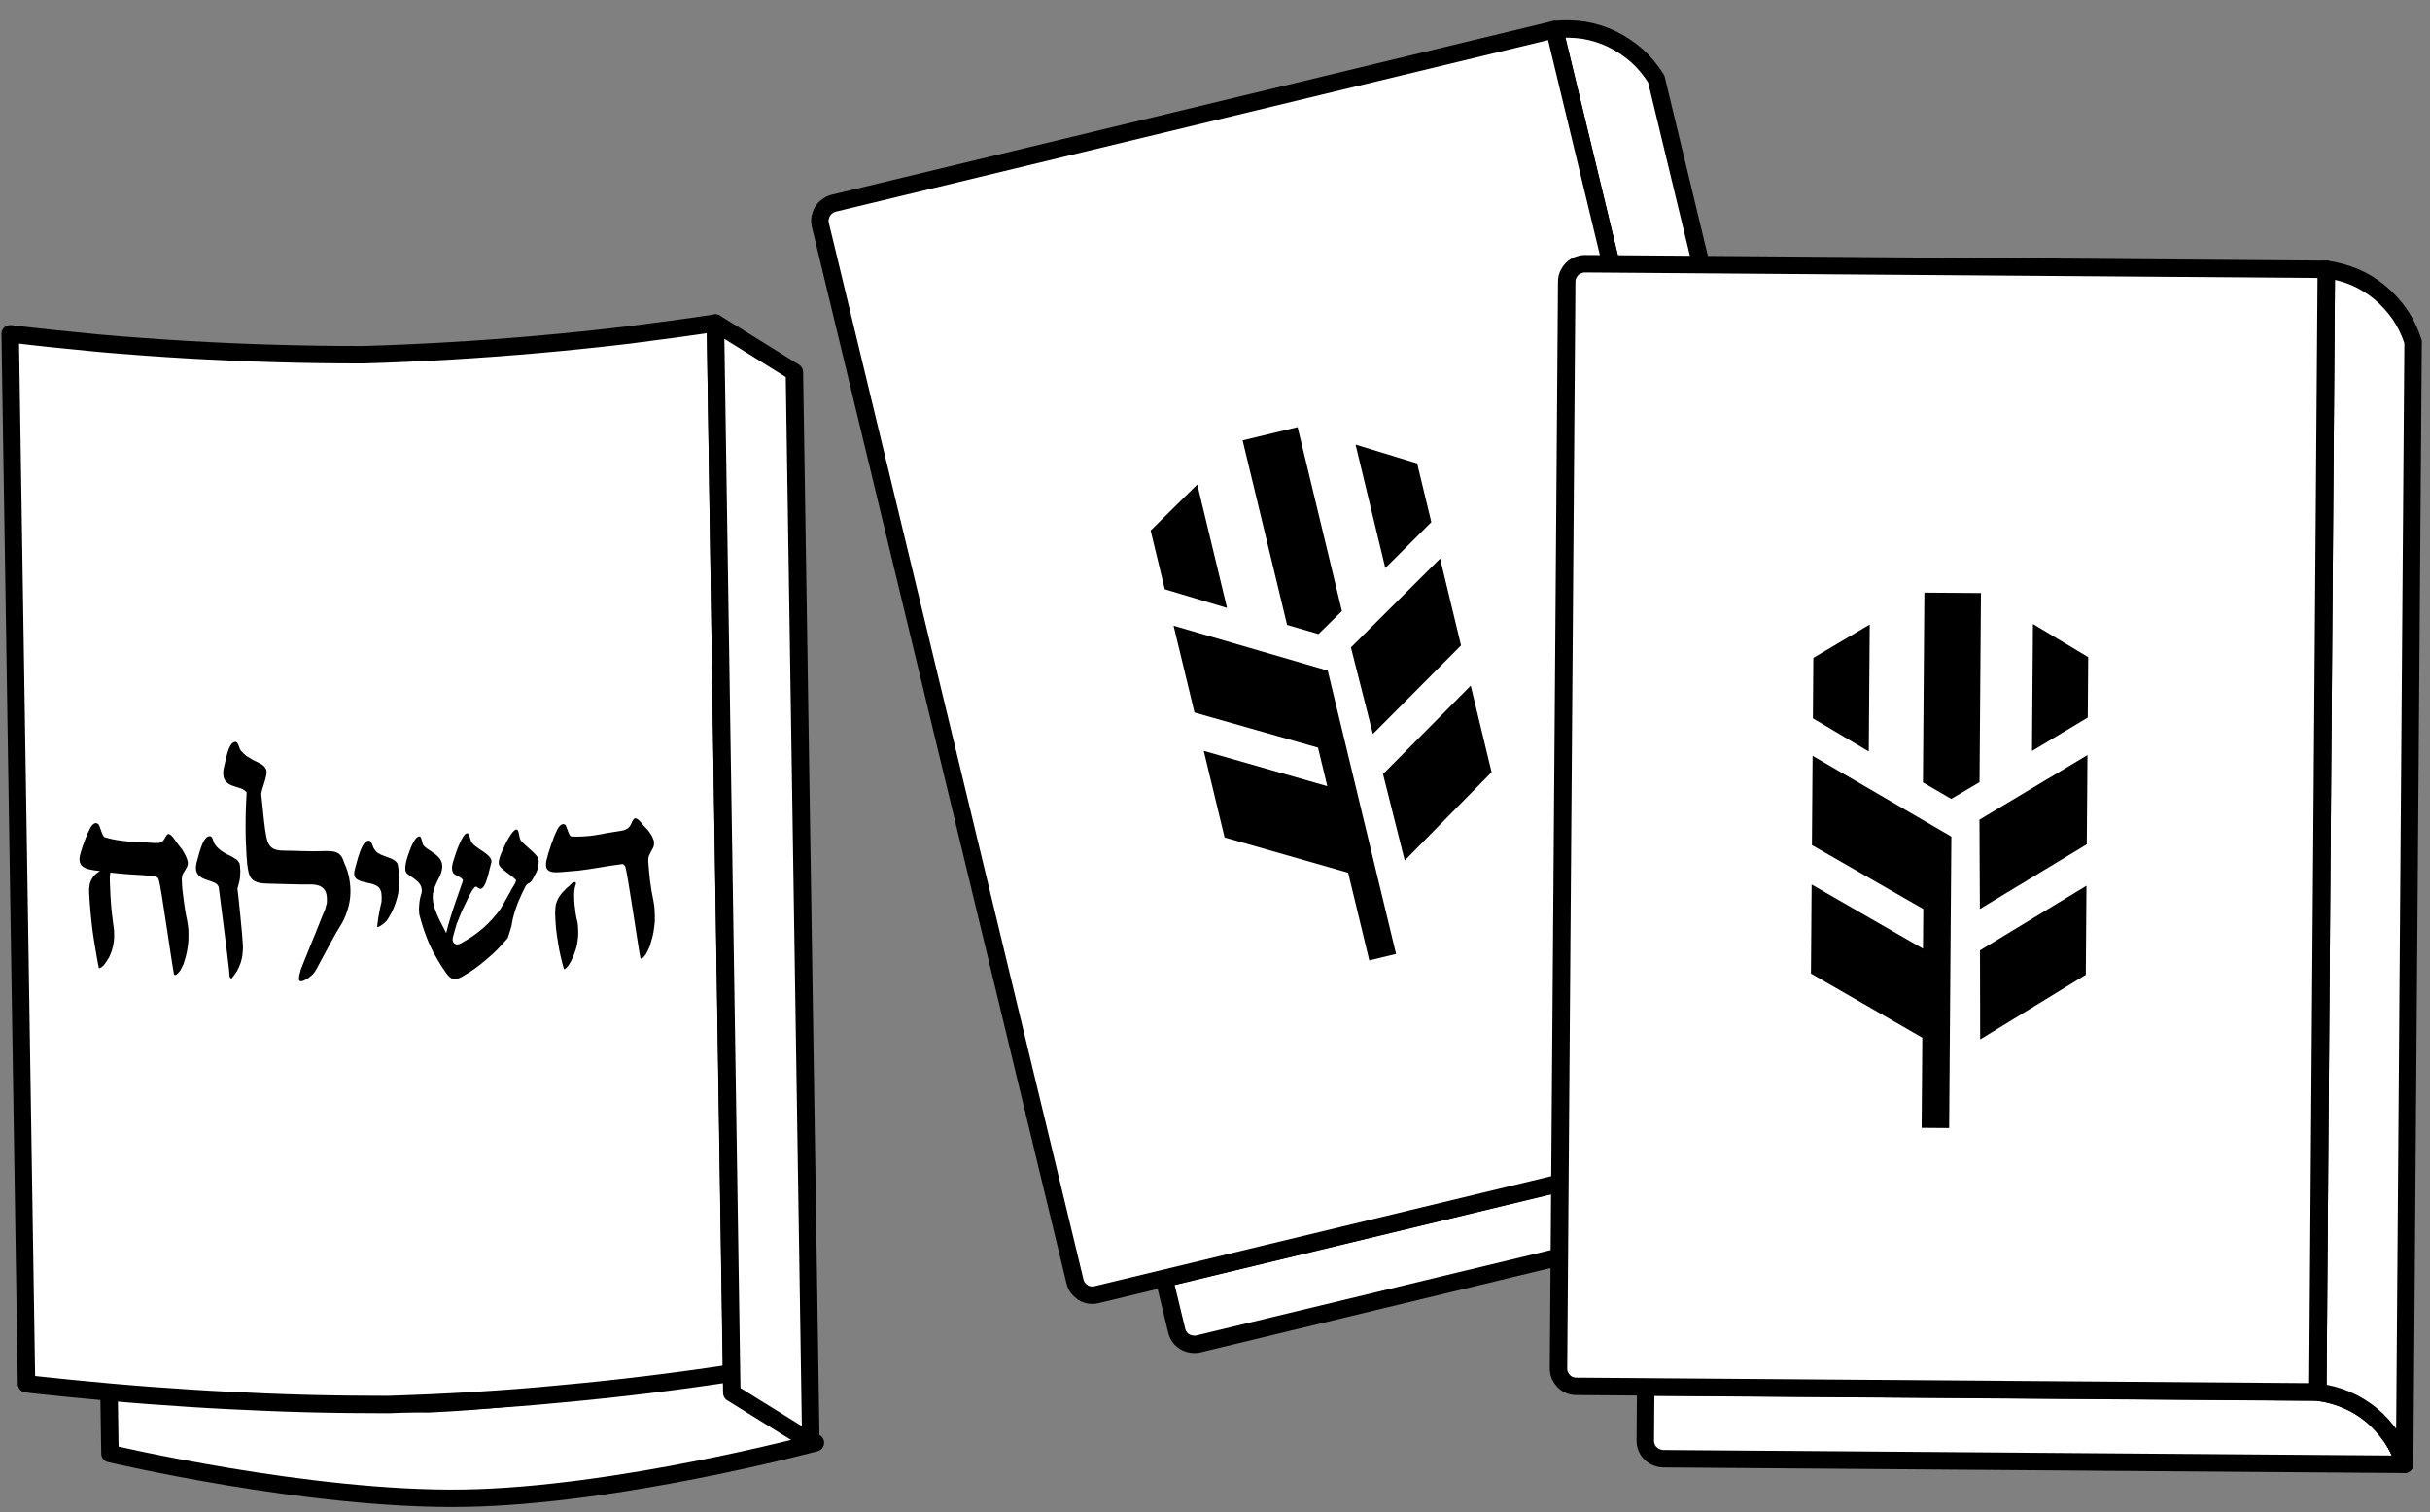 <svg width="241" height="150" viewBox="0 0 241 150" fill="none" xmlns="http://www.w3.org/2000/svg">
<rect x="0" y="0" width="241" height="150" fill="#808080" stroke="none"/>
<path d="M180.263 111.23C181.229 111.108 182.23 111.132 183.198 111.297C184.182 111.435 185.118 111.741 186.016 112.165C186.899 112.616 187.718 113.171 188.448 113.813C189.182 114.476 189.812 115.253 190.347 116.097L118.853 133.322C118.624 133.378 118.379 133.37 118.149 133.337C117.92 133.304 117.702 133.224 117.495 133.097C117.292 132.991 117.116 132.812 116.982 132.623C116.848 132.435 116.751 132.215 116.701 132.006L115.457 126.844L180.263 111.23Z" fill="white" stroke="black" stroke-width="1.731" stroke-linecap="round" stroke-linejoin="round"/>
<path d="M154.171 2.935L180.263 111.23C181.229 111.108 182.23 111.132 183.193 111.276C184.183 111.435 185.118 111.741 186.017 112.165C186.894 112.595 187.718 113.171 188.448 113.813C189.183 114.476 189.812 115.253 190.347 116.097L164.26 7.823C163.725 6.979 163.096 6.202 162.361 5.539C161.631 4.896 160.812 4.342 159.909 3.896C159.031 3.466 158.075 3.166 157.106 3.001C156.143 2.858 155.142 2.833 154.171 2.935Z" fill="white" stroke="black" stroke-width="1.731" stroke-linecap="round" stroke-linejoin="round"/>
<path d="M82.678 20.16C82.448 20.215 82.233 20.333 82.044 20.467C81.855 20.601 81.698 20.772 81.571 20.979C81.46 21.161 81.385 21.4 81.33 21.634C81.297 21.863 81.311 22.103 81.361 22.312L106.612 127.118C106.668 127.347 106.765 127.567 106.899 127.756C107.054 127.94 107.224 128.098 107.411 128.23C107.618 128.357 107.837 128.437 108.066 128.47C108.295 128.503 108.535 128.49 108.765 128.434L180.258 111.209L154.171 2.935L82.678 20.16Z" fill="white" stroke="black" stroke-width="1.731" stroke-linecap="round" stroke-linejoin="round"/>
<path d="M137.163 76.794L139.316 85.363L147.931 76.61L145.861 68.021L137.163 76.794Z" fill="black"/>
<path d="M133.98 64.228L136.159 72.813L144.9 64.029L142.825 55.419L133.98 64.228Z" fill="black"/>
<path d="M118.466 70.685L130.715 74.169L131.637 77.993L119.383 74.489L121.452 83.078L133.706 86.582L135.801 95.276L138.455 94.636L131.682 66.528L116.392 62.075L118.466 70.685Z" fill="black"/>
<path d="M114.116 52.629L115.521 58.46L121.694 60.311L118.743 48.065L114.116 52.629Z" fill="black"/>
<path d="M128.692 42.373L123.238 43.687L127.649 61.994L130.764 62.902L133.088 60.617L128.692 42.373Z" fill="black"/>
<path d="M137.39 56.353L141.954 51.803L140.549 45.973L134.439 44.106L137.39 56.353Z" fill="black"/>
<path d="M229.873 138.109C230.84 138.224 231.805 138.489 232.705 138.883C233.627 139.255 234.461 139.777 235.23 140.407C235.978 141.057 236.639 141.793 237.192 142.593C237.744 143.414 238.167 144.32 238.483 145.268L164.946 144.712C164.709 144.71 164.473 144.644 164.259 144.556C164.045 144.469 163.852 144.338 163.681 144.165C163.511 144.013 163.383 143.797 163.299 143.582C163.215 143.366 163.173 143.129 163.175 142.914L163.215 137.605L229.873 138.109Z" fill="white" stroke="black" stroke-width="1.731" stroke-linecap="round" stroke-linejoin="round"/>
<path d="M230.716 26.718L229.873 138.109C230.84 138.224 231.805 138.489 232.705 138.861C233.627 139.255 234.461 139.777 235.23 140.407C235.978 141.036 236.639 141.793 237.191 142.593C237.744 143.414 238.167 144.32 238.483 145.268L239.325 33.899C239.009 32.95 238.586 32.044 238.033 31.223C237.481 30.424 236.82 29.688 236.051 29.037C235.303 28.408 234.447 27.886 233.547 27.492C232.647 27.12 231.682 26.854 230.716 26.718Z" fill="white" stroke="black" stroke-width="1.731" stroke-linecap="round" stroke-linejoin="round"/>
<path d="M157.179 26.162C156.942 26.16 156.706 26.223 156.49 26.307C156.274 26.392 156.08 26.519 155.907 26.69C155.755 26.839 155.624 27.053 155.515 27.267C155.428 27.482 155.383 27.718 155.381 27.933L154.566 135.734C154.564 135.97 154.606 136.207 154.69 136.423C154.796 136.638 154.923 136.833 155.073 137.006C155.243 137.179 155.436 137.31 155.65 137.397C155.864 137.485 156.1 137.53 156.337 137.531L229.874 138.087L230.716 26.718L157.179 26.162Z" fill="white" stroke="black" stroke-width="1.731" stroke-linecap="round" stroke-linejoin="round"/>
<path d="M196.368 94.281L196.388 103.117L206.862 96.704L206.929 87.869L196.368 94.281Z" fill="black"/>
<path d="M196.316 81.318L196.357 90.175L206.96 83.763L207.027 74.907L196.316 81.318Z" fill="black"/>
<path d="M179.701 83.837L190.746 90.176L190.716 94.11L179.672 87.749L179.605 96.584L190.649 102.944L190.581 111.887L193.311 111.907L193.53 82.995L179.768 74.981L179.701 83.837Z" fill="black"/>
<path d="M179.842 65.264L179.796 71.262L185.339 74.55L185.434 61.953L179.842 65.264Z" fill="black"/>
<path d="M196.465 58.833L190.854 58.791L190.712 77.621L193.516 79.255L196.323 77.599L196.465 58.833Z" fill="black"/>
<path d="M201.527 74.5L207.055 71.188L207.1 65.191L201.622 61.904L201.527 74.5Z" fill="black"/>
<path d="M80.629 143.048L76.467 133.781C73.684 134.555 70.9 135.264 68.071 135.866C65.265 136.49 62.435 137.028 59.583 137.48C56.752 137.953 53.877 138.32 51.022 138.622C48.146 138.924 45.29 139.139 42.411 139.27C39.744 139.224 37.099 139.136 34.452 138.962C31.783 138.788 29.157 138.57 26.508 138.266C23.859 137.985 21.231 137.638 18.601 137.205C15.994 136.794 13.385 136.318 10.775 135.756L10.905 144.203C10.905 144.203 30.669 148.866 45.973 148.632C61.276 148.397 80.867 143.13 80.867 143.13" fill="white"/>
<path d="M80.629 143.048L76.467 133.781C73.684 134.555 70.9 135.264 68.071 135.866C65.265 136.49 62.435 137.028 59.583 137.48C56.752 137.953 53.877 138.32 51.022 138.622C48.146 138.924 45.29 139.139 42.411 139.27C39.744 139.224 37.099 139.136 34.452 138.962C31.783 138.788 29.157 138.57 26.508 138.266C23.859 137.985 21.231 137.638 18.601 137.205C15.994 136.794 13.385 136.318 10.775 135.756L10.905 144.203C10.905 144.203 30.669 148.866 45.973 148.632C61.276 148.397 80.867 143.13 80.867 143.13" stroke="black" stroke-width="1.731" stroke-linecap="round" stroke-linejoin="round"/>
<path d="M36.021 35.19C33.076 35.192 30.151 35.15 27.248 35.065C24.323 34.98 21.397 34.853 18.47 34.682C15.565 34.511 12.638 34.298 9.732 34.041C6.803 33.763 3.896 33.463 1.01 33.119L2.627 137.278C2.627 137.278 4.221 137.469 6.869 137.73C9.496 137.991 12.122 138.231 14.748 138.428C17.396 138.624 20.021 138.799 22.646 138.931C25.293 139.063 27.917 139.174 30.563 139.241C33.208 139.309 35.831 139.333 38.476 139.336C41.334 139.25 44.17 139.121 47.026 138.949C49.883 138.777 52.718 138.562 55.573 138.282C58.407 138.024 61.24 137.723 64.094 137.379C66.926 137.035 69.737 136.648 72.568 136.218L70.951 32.059C68.056 32.49 65.159 32.878 62.263 33.245C59.344 33.59 56.447 33.892 53.527 34.151C50.607 34.41 47.708 34.626 44.787 34.799C41.865 34.973 38.944 35.103 36.021 35.19Z" fill="white" stroke="black" stroke-width="1.731" stroke-linecap="round" stroke-linejoin="round"/>
<path d="M70.951 32.047L72.579 138.184L80.414 143.051L78.787 36.915L70.951 32.047Z" fill="white" stroke="black" stroke-width="1.731" stroke-linecap="round" stroke-linejoin="round"/>
<path d="M56.942 88.632C56.941 88.567 56.962 88.524 56.961 88.46C56.96 88.395 56.959 88.331 56.979 88.287C56.978 88.223 56.999 88.158 56.998 88.115C57.019 88.05 57.039 87.986 57.039 87.942C57.08 87.813 57.205 87.553 57.032 87.513C56.816 87.473 56.584 87.756 56.457 87.887C56.266 88.04 56.075 88.215 55.906 88.411C55.8 88.499 55.716 88.586 55.653 88.695C55.568 88.803 55.484 88.912 55.421 89.021C55.358 89.129 55.317 89.237 55.254 89.346C55.213 89.475 55.172 89.584 55.131 89.713C55.111 89.799 55.112 89.885 55.092 89.972C55.072 90.079 55.073 90.165 55.075 90.251C55.054 90.338 55.056 90.424 55.057 90.51C55.059 90.617 55.06 90.703 55.061 90.789C55.068 91.24 55.118 91.691 55.147 92.142C55.197 92.593 55.268 93.043 55.339 93.494C55.411 93.944 55.482 94.394 55.596 94.844C55.689 95.273 55.803 95.722 55.939 96.15C56.068 96.17 56.3 95.865 56.364 95.8C56.468 95.626 56.574 95.474 56.657 95.301C56.74 95.128 56.824 94.954 56.907 94.76C56.968 94.587 57.03 94.414 57.092 94.219C57.154 94.046 57.194 93.852 57.234 93.658C57.254 93.55 57.273 93.443 57.293 93.313C57.291 93.206 57.311 93.098 57.331 92.969C57.329 92.861 57.349 92.754 57.347 92.624C57.345 92.517 57.343 92.388 57.342 92.281C57.338 92.023 57.313 91.787 57.288 91.55C57.219 91.315 57.172 91.058 57.126 90.822C57.079 90.586 57.054 90.35 57.029 90.093C56.982 89.857 56.978 89.62 56.953 89.363C56.949 89.126 56.945 88.868 56.942 88.632ZM32.003 84.435C30.886 84.495 29.315 84.39 28.133 84.387C27.101 84.381 26.623 84.088 26.413 83.016C26.251 82.244 26.097 80.613 25.92 78.895C25.827 78.424 26.621 76.95 26.397 76.33C26.353 76.266 26.331 76.223 26.287 76.16C26.264 76.117 26.22 76.053 26.177 76.011C26.133 75.968 26.09 75.926 26.024 75.884C25.981 75.842 25.937 75.821 25.872 75.779C25.851 75.779 25.829 75.758 25.807 75.737C25.786 75.737 25.764 75.716 25.742 75.716C25.721 75.695 25.699 75.674 25.656 75.675C25.634 75.654 25.612 75.654 25.59 75.633C25.417 75.549 25.223 75.466 25.071 75.383L24.528 75.047C24.485 75.026 24.441 74.984 24.398 74.963C24.354 74.921 24.311 74.878 24.289 74.857C24.245 74.815 24.201 74.773 24.158 74.752C24.114 74.709 24.071 74.667 24.049 74.624C24.005 74.604 23.983 74.582 23.961 74.54C23.918 74.519 23.896 74.476 23.874 74.434C23.852 74.412 23.83 74.37 23.808 74.327C23.786 74.306 23.764 74.263 23.763 74.22C23.674 74.028 23.604 73.664 23.388 73.603L23.302 73.604C22.615 73.657 22.365 75.596 22.182 76.244C21.864 77.969 23.261 77.926 24.04 78.279C24.062 78.301 24.062 78.301 24.084 78.3C24.105 78.321 24.127 78.321 24.149 78.342C24.149 78.342 24.171 78.363 24.192 78.363C24.214 78.384 24.214 78.384 24.236 78.405C24.257 78.405 24.279 78.426 24.301 78.447C24.323 78.469 24.323 78.469 24.344 78.49C24.366 78.511 24.388 78.532 24.41 78.532C24.431 78.553 24.432 78.574 24.453 78.596L24.456 78.746C24.422 79.327 24.388 79.908 24.375 80.489C24.363 81.091 24.35 81.671 24.359 82.252C24.347 82.854 24.377 83.434 24.408 84.014C24.417 84.616 24.469 85.195 24.521 85.775C24.689 86.933 24.764 87.62 26.484 87.658C27.667 87.683 29.582 87.761 30.764 87.743C32.376 87.719 32.477 88.684 32.405 89.61C32.385 89.718 32.344 89.826 32.324 89.912C32.304 90.02 32.262 90.128 32.242 90.215C32.201 90.323 32.16 90.431 32.118 90.517C32.077 90.626 32.035 90.712 31.993 90.799C31.559 91.923 31.103 93.027 30.647 94.152C30.419 94.693 30.192 95.277 29.964 95.839C29.922 95.947 29.881 96.055 29.84 96.164C29.82 96.271 29.778 96.379 29.759 96.487C29.717 96.595 29.697 96.703 29.677 96.811C29.658 96.919 29.66 97.048 29.64 97.156C29.71 97.541 30.2 97.254 30.435 97.122C30.541 97.056 30.648 96.99 30.732 96.902C30.839 96.836 30.924 96.749 31.008 96.662C31.093 96.574 31.177 96.466 31.24 96.379C31.303 96.27 31.366 96.162 31.429 96.053C32.266 94.535 33.037 92.976 33.96 91.5C34.19 91.066 34.376 90.59 34.519 90.094C34.662 89.597 34.741 89.101 34.754 88.585C34.768 88.09 34.717 87.575 34.624 87.082C34.53 86.589 34.372 86.097 34.15 85.627C33.81 84.493 33.292 84.394 32.003 84.435ZM51.614 83.317C51.481 83.04 51.47 82.309 51.255 82.291C50.888 82.232 50.283 83.424 50.158 83.662C49.805 84.463 49.282 85.395 49.525 85.865C49.725 86.249 50.592 86.73 51.138 87.259C51.312 87.428 50.805 88.017 50.576 88.514C50.158 89.295 49.906 89.686 49.655 90.141C49.403 90.51 49.107 90.859 48.811 91.186C48.515 91.513 48.197 91.819 47.879 92.103C47.54 92.388 47.2 92.651 46.817 92.915C46.455 93.157 46.072 93.378 45.688 93.599C45.155 93.865 44.805 93.526 44.905 93.03C44.966 92.793 45.027 92.577 45.088 92.34C45.149 92.102 45.232 91.886 45.293 91.648C45.375 91.432 45.458 91.216 45.562 90.978C45.645 90.761 45.749 90.545 45.831 90.329C46.165 89.679 46.891 87.948 47.193 87.964C47.364 87.962 47.433 88.197 47.69 88.172C48.225 88.035 48.46 86.505 48.725 85.576C48.949 84.756 46.962 84.141 46.715 83.436C46.534 82.901 46.509 82.665 46.337 82.667C45.885 82.631 45.206 84.577 45.043 85.159C44.899 85.592 44.652 86.305 45.023 86.686C45.219 86.877 46.04 87.122 45.894 87.425C45.586 88.355 44.697 90.669 44.253 92.567C43.389 90.904 42.572 89.497 43.067 88.135C43.211 87.703 43.441 87.291 43.629 86.901C44.46 85.018 42.864 84.698 42.057 83.937C41.817 83.726 41.849 82.994 41.612 82.976C41.204 82.961 40.852 83.848 40.727 84.129C40.355 85.081 39.964 86.269 40.357 86.65C40.881 87.137 42.026 87.506 41.806 88.606C41.744 88.779 41.704 88.951 41.664 89.124C41.623 89.297 41.604 89.469 41.586 89.641C41.567 89.814 41.569 89.986 41.55 90.158C41.553 90.351 41.578 90.523 41.58 90.695C41.717 91.209 41.854 91.723 42.034 92.236C42.214 92.749 42.393 93.241 42.616 93.732C42.838 94.223 43.082 94.692 43.368 95.161C43.634 95.63 43.92 96.077 44.227 96.502C44.711 97.183 45.057 97.306 45.803 96.908C46.229 96.665 46.655 96.4 47.059 96.115C47.464 95.829 47.846 95.522 48.228 95.194C48.61 94.865 48.992 94.537 49.33 94.188C49.69 93.817 50.028 93.446 50.345 93.076C50.407 92.903 50.469 92.751 50.51 92.579C50.572 92.427 50.612 92.255 50.653 92.104C50.715 91.931 50.755 91.758 50.774 91.586C50.814 91.413 50.833 91.263 50.874 91.09C50.934 90.809 51.037 90.528 51.119 90.248C51.201 89.988 51.304 89.707 51.407 89.448C51.532 89.188 51.636 88.907 51.761 88.647C51.886 88.387 52.011 88.127 52.136 87.889C52.43 87.411 52.502 87.948 53.044 86.821C53.107 86.691 53.169 86.583 53.232 86.453C53.294 86.323 53.336 86.193 53.355 86.043C53.396 85.913 53.415 85.784 53.413 85.633C53.432 85.504 53.43 85.353 53.407 85.225C53.335 84.774 51.814 83.701 51.614 83.317Z" fill="black"/>
<path d="M64.288 85.424C64.301 84.843 64.387 84.885 64.637 84.343C64.679 84.278 64.721 84.191 64.763 84.126C64.804 84.04 64.825 83.953 64.845 83.888C64.865 83.802 64.864 83.716 64.863 83.63C64.861 83.544 64.86 83.458 64.837 83.373C64.793 83.266 64.748 83.159 64.703 83.052C64.659 82.945 64.593 82.839 64.526 82.733C64.482 82.647 64.394 82.541 64.329 82.456C64.263 82.35 64.175 82.265 64.088 82.18C63.695 81.799 63.386 81.266 63.062 81.186C62.868 81.124 62.701 81.471 62.618 81.687C62.577 81.773 62.535 81.839 62.493 81.925C62.451 81.99 62.388 82.056 62.324 82.121C62.26 82.165 62.197 82.231 62.111 82.254C62.026 82.298 61.962 82.342 61.876 82.365C61.341 82.48 60.675 82.555 60.161 82.649C59.861 82.718 59.582 82.765 59.282 82.813C58.982 82.861 58.703 82.908 58.402 82.934C58.102 82.96 57.823 82.986 57.522 82.99C57.221 82.995 56.92 83 56.64 82.982C56.38 82.857 56.193 81.893 56.042 81.809C55.694 81.6 55.357 82.056 55.192 82.467C55.087 82.662 55.005 82.879 54.922 83.073C54.86 83.289 54.777 83.484 54.695 83.7C54.633 83.895 54.55 84.111 54.489 84.327C54.428 84.521 54.345 84.737 54.305 84.953C53.916 86.184 54.202 86.632 55.533 86.525C55.834 86.499 56.156 86.473 56.457 86.447C56.757 86.42 57.058 86.394 57.38 86.368C57.68 86.32 57.981 86.294 58.281 86.247C58.603 86.199 58.903 86.151 59.203 86.103C60.04 85.962 60.919 85.819 61.734 85.721C61.777 85.72 61.799 85.741 61.842 85.762C61.864 85.783 61.886 85.804 61.908 85.826C61.93 85.847 61.952 85.868 61.973 85.889C61.995 85.932 62.017 85.953 62.018 85.996C62.242 86.616 63.255 93.738 63.511 95.024C63.601 95.323 64.022 94.715 64.064 94.65C64.127 94.541 64.169 94.455 64.21 94.368C64.252 94.282 64.294 94.195 64.335 94.108C64.377 94 64.418 93.914 64.46 93.827C64.48 93.719 64.522 93.632 64.541 93.525C64.644 93.201 64.746 92.855 64.805 92.51C64.864 92.144 64.902 91.799 64.939 91.455C64.955 91.089 64.95 90.745 64.923 90.38C64.918 90.036 64.869 89.671 64.799 89.329C64.73 89.007 64.682 88.685 64.613 88.364C64.565 88.042 64.516 87.699 64.469 87.377C64.442 87.055 64.394 86.733 64.367 86.39C64.341 86.068 64.314 85.746 64.288 85.402L64.288 85.424ZM37.857 84.818C37.749 84.777 37.662 84.735 37.575 84.672C37.467 84.631 37.401 84.546 37.314 84.483C37.248 84.398 37.182 84.313 37.117 84.228C37.051 84.143 37.006 84.036 36.983 83.95C36.895 83.78 36.825 83.415 36.588 83.397C35.835 83.344 35.396 85.587 35.232 86.084C34.925 87.099 35.294 87.351 36.394 87.571C37.73 87.808 37.909 88.214 37.842 89.441C37.802 89.656 37.74 89.851 37.701 90.066C37.661 90.26 37.621 90.476 37.581 90.692C37.542 90.907 37.502 91.101 37.483 91.317C37.444 91.532 37.425 91.748 37.407 91.963C37.537 92.004 37.942 91.761 38.344 91.347C38.638 90.933 38.868 90.5 39.055 90.046C39.241 89.591 39.385 89.116 39.485 88.642C39.563 88.167 39.62 87.672 39.613 87.178C39.605 86.705 39.533 86.212 39.44 85.74C39.26 85.205 38.311 85.026 37.857 84.818ZM23.547 88.155C23.587 88.004 23.649 87.809 23.689 87.637C23.73 87.486 23.77 87.313 23.789 87.162C23.808 86.99 23.827 86.839 23.825 86.667C23.844 86.516 23.841 86.345 23.817 86.173C23.815 86.022 23.791 85.851 23.767 85.701C23.744 85.637 23.722 85.572 23.678 85.53C23.656 85.466 23.612 85.424 23.569 85.381C23.525 85.317 23.481 85.275 23.438 85.254C23.372 85.212 23.329 85.17 23.264 85.15C23.199 85.108 23.134 85.066 23.069 85.023C23.004 85.003 22.939 84.961 22.873 84.919C22.809 84.898 22.744 84.856 22.678 84.814C22.592 84.794 22.527 84.752 22.462 84.732L21.941 84.396C21.854 84.333 21.789 84.269 21.702 84.206C21.636 84.142 21.571 84.079 21.505 84.016C21.44 83.952 21.395 83.867 21.33 83.782C21.286 83.718 21.22 83.633 21.197 83.547C21.13 83.355 21.059 82.99 20.844 82.951L20.779 82.952C20.07 82.984 19.713 84.903 19.508 85.529C18.96 87.709 21.508 87.025 21.696 88.054C21.696 88.054 22.599 95.049 22.725 96.294C22.75 96.466 22.694 97.047 22.953 97.086C22.953 97.108 22.996 97.107 22.996 97.107L22.974 97.107L22.953 97.086C23.164 96.846 23.332 96.607 23.5 96.347C23.646 96.065 23.771 95.784 23.874 95.503C23.956 95.2 24.037 94.92 24.054 94.597C24.092 94.295 24.109 93.994 24.083 93.694C24.074 93.113 23.617 88.541 23.547 88.155ZM18.401 86.256C18.443 86.191 18.485 86.126 18.526 86.039C18.547 85.974 18.589 85.888 18.609 85.823C18.608 85.737 18.628 85.65 18.627 85.564C18.604 85.5 18.603 85.414 18.58 85.329C18.535 85.222 18.49 85.094 18.445 84.965C18.379 84.859 18.334 84.731 18.268 84.624C18.202 84.518 18.136 84.39 18.07 84.283C17.982 84.177 17.916 84.07 17.828 83.986C17.434 83.497 17.124 82.9 16.799 82.755C16.604 82.65 16.458 82.953 16.354 83.148C16.312 83.214 16.27 83.279 16.228 83.344C16.186 83.409 16.122 83.453 16.058 83.497C15.973 83.541 15.909 83.585 15.823 83.608C15.759 83.631 15.673 83.632 15.609 83.633C15.071 83.641 14.404 83.565 13.887 83.53C13.586 83.535 13.285 83.518 12.984 83.501C12.682 83.484 12.381 83.446 12.101 83.407C11.799 83.369 11.498 83.331 11.217 83.27C10.915 83.21 10.635 83.129 10.354 83.047C10.093 82.858 9.906 81.871 9.754 81.766C9.427 81.47 9.089 81.841 8.922 82.209C8.818 82.404 8.734 82.577 8.651 82.772C8.589 82.945 8.506 83.14 8.423 83.335C8.362 83.507 8.3 83.702 8.217 83.897C8.156 84.091 8.094 84.286 8.033 84.48C7.663 85.625 7.95 86.137 9.286 86.331C9.502 86.349 9.717 86.389 9.911 86.408C9.847 86.452 9.805 86.495 9.741 86.518C9.656 86.584 9.55 86.671 9.465 86.737C9.38 86.824 9.317 86.911 9.232 86.999C9.169 87.107 9.106 87.194 9.043 87.302C9.002 87.41 8.961 87.519 8.919 87.627C8.899 87.713 8.879 87.799 8.88 87.885C8.86 87.993 8.862 88.079 8.841 88.165C8.843 88.251 8.844 88.337 8.845 88.423C8.825 88.51 8.848 88.595 8.85 88.703C8.88 89.304 8.933 89.927 8.986 90.55C9.038 91.151 9.112 91.773 9.185 92.374C9.281 92.996 9.355 93.597 9.472 94.219C9.567 94.819 9.684 95.419 9.801 96.041C9.952 96.082 10.206 95.841 10.27 95.776C10.375 95.645 10.502 95.493 10.585 95.341C10.691 95.189 10.774 95.037 10.858 94.885C10.92 94.712 11.003 94.561 11.065 94.388C11.106 94.215 11.168 94.042 11.208 93.869C11.228 93.762 11.248 93.654 11.267 93.525C11.287 93.417 11.307 93.309 11.305 93.201C11.325 93.094 11.323 92.965 11.321 92.857C11.32 92.75 11.318 92.621 11.316 92.513C11.315 92.449 11.314 92.384 11.313 92.32C11.312 92.255 11.311 92.212 11.289 92.148C11.288 92.084 11.287 92.019 11.264 91.955C11.264 91.891 11.241 91.826 11.24 91.762C11.191 91.376 11.142 90.968 11.093 90.582C11.044 90.174 11.016 89.787 10.989 89.379C10.961 88.993 10.933 88.585 10.927 88.177C10.9 87.79 10.893 87.382 10.887 86.995L10.945 86.564C11.591 86.64 12.173 86.695 12.926 86.748C13.743 86.779 14.648 86.851 15.466 86.946C15.509 86.967 15.531 86.988 15.553 87.009C15.596 87.03 15.618 87.051 15.64 87.072C15.662 87.115 15.684 87.136 15.706 87.179C15.728 87.2 15.729 87.243 15.751 87.285C15.976 87.949 16.991 95.286 17.248 96.615C17.339 96.957 17.761 96.435 17.803 96.37C17.867 96.304 17.909 96.218 17.95 96.131C17.992 96.066 18.055 95.979 18.076 95.892C18.117 95.806 18.159 95.719 18.201 95.633C18.221 95.546 18.262 95.46 18.282 95.373C18.385 95.049 18.487 94.704 18.546 94.359C18.606 94.014 18.665 93.669 18.681 93.325C18.697 92.981 18.692 92.637 18.687 92.293C18.66 91.928 18.611 91.585 18.542 91.242C18.472 90.92 18.402 90.577 18.355 90.255C18.306 89.912 18.258 89.591 18.21 89.247C18.162 88.904 18.135 88.582 18.087 88.239C18.06 87.895 18.034 87.552 18.029 87.229C18.063 86.67 18.15 86.711 18.401 86.256Z" fill="black"/>
</svg>
